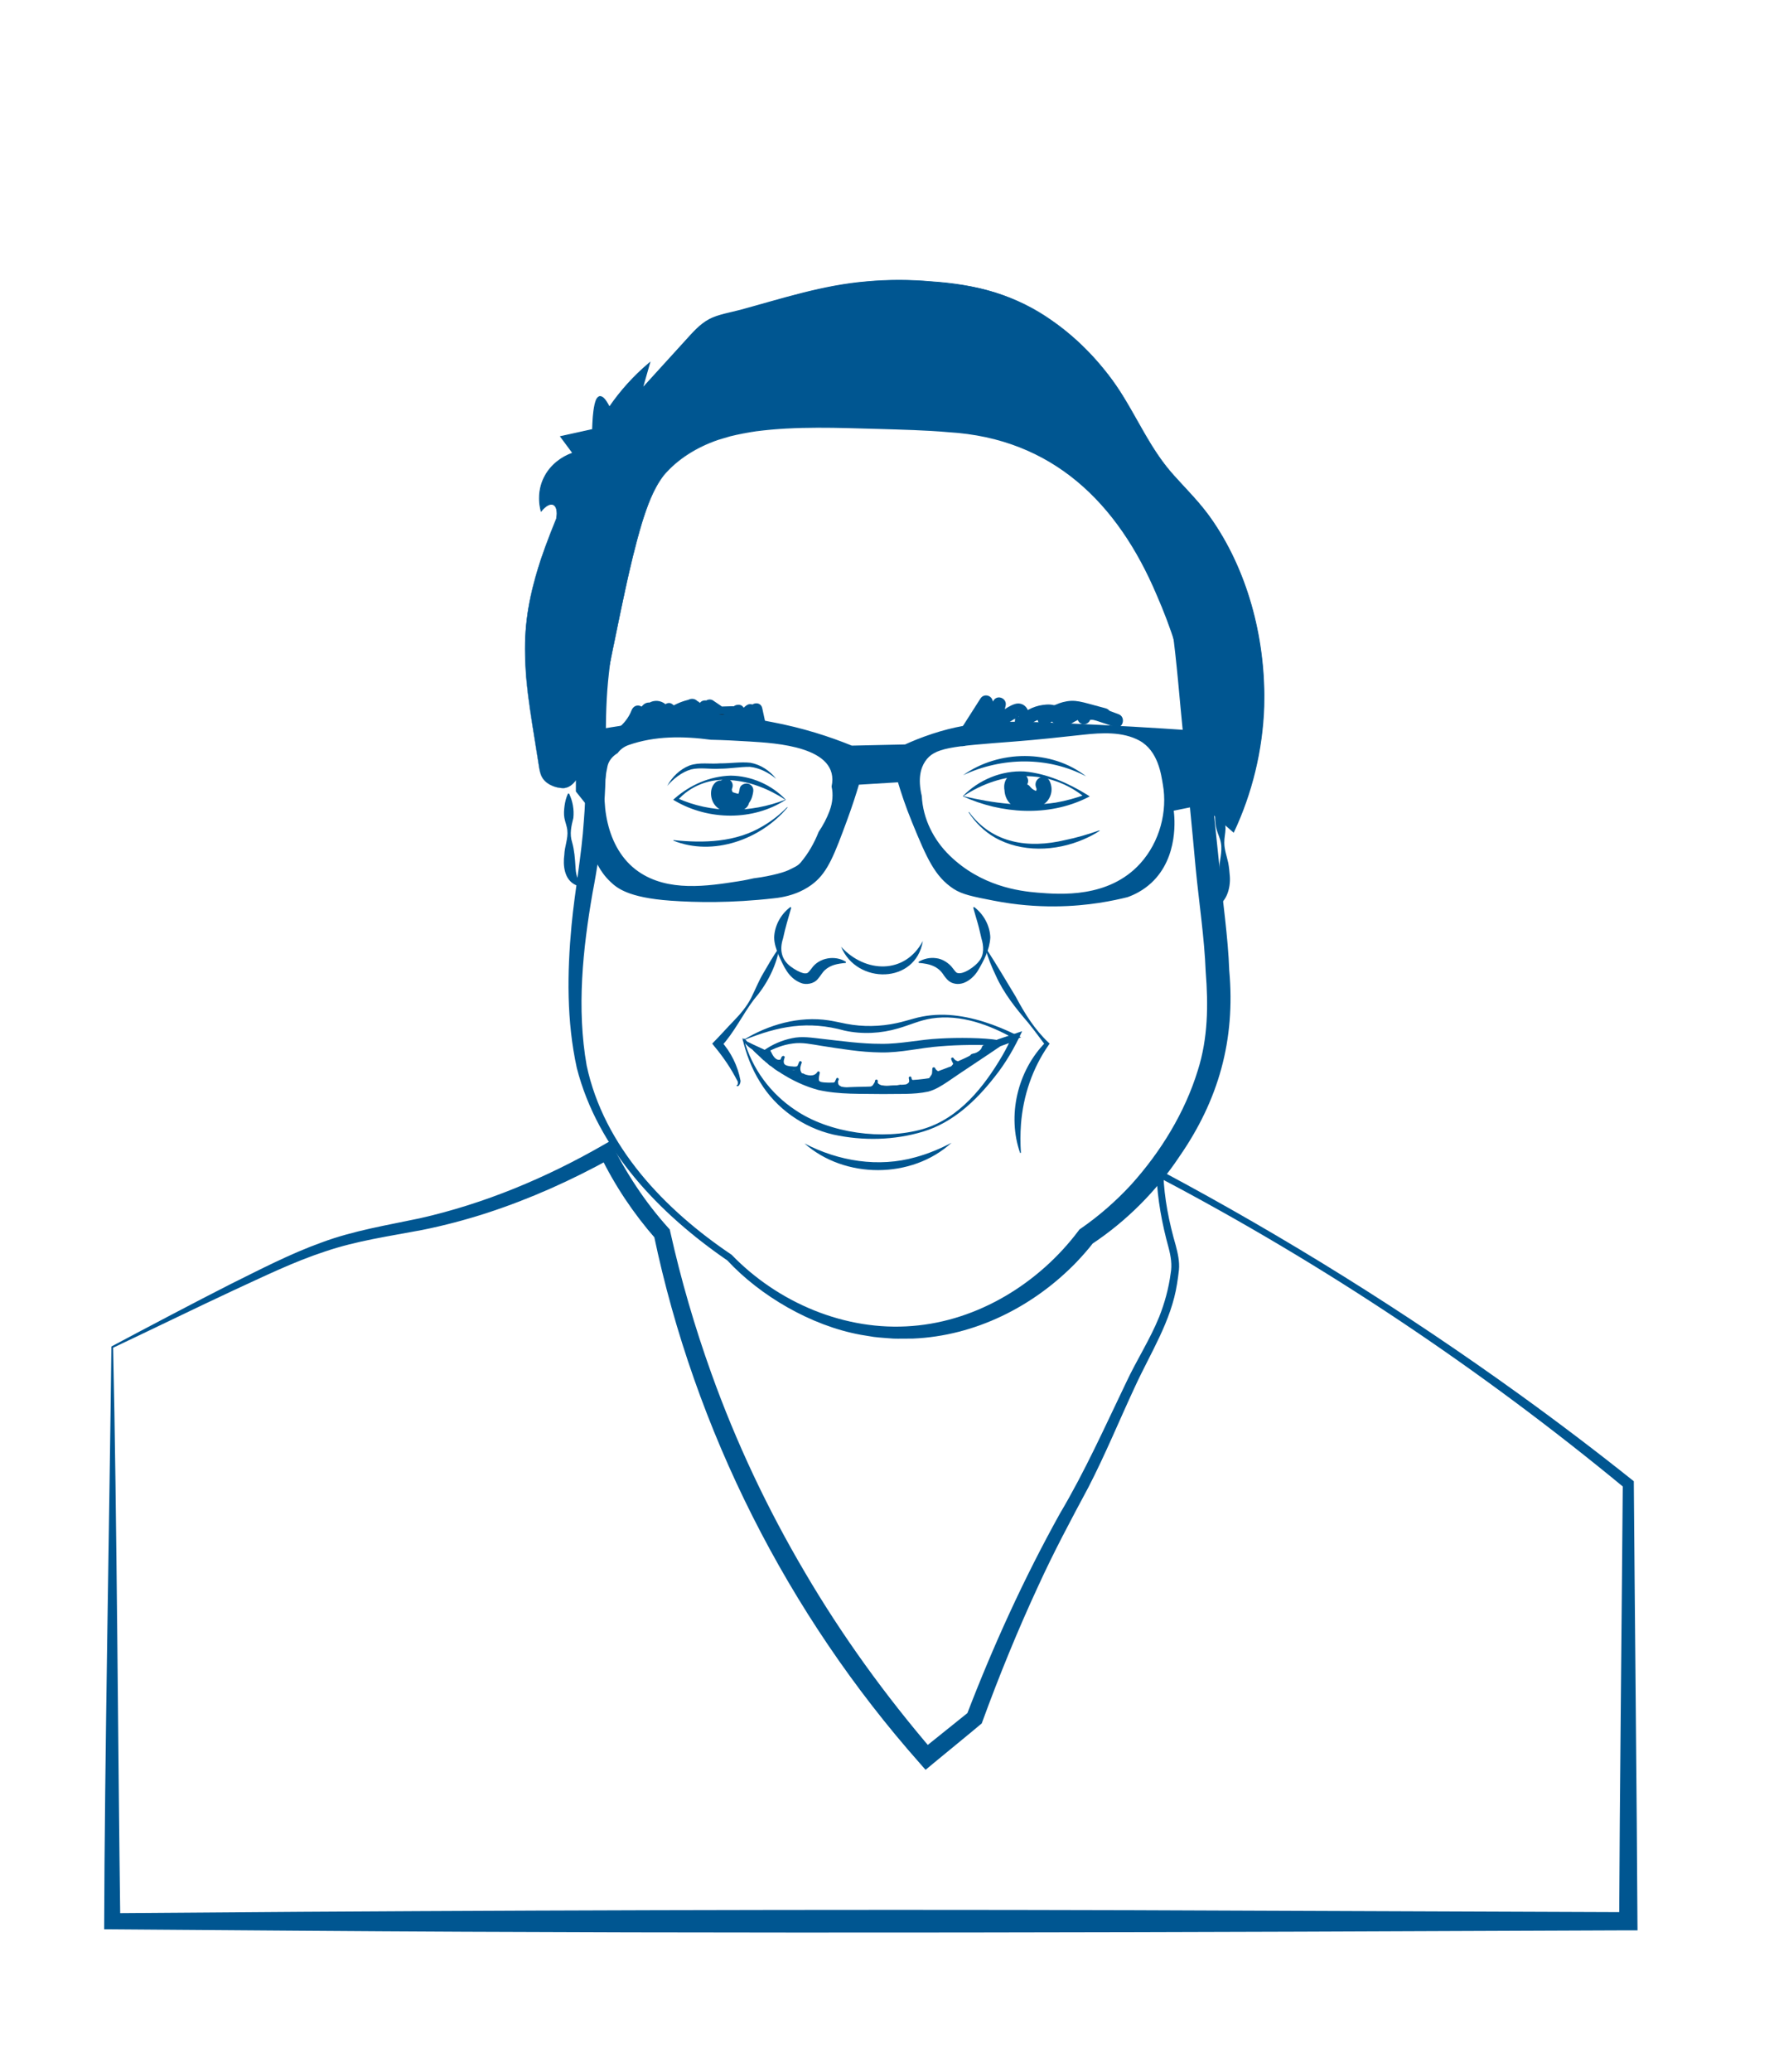 <?xml version="1.0" encoding="UTF-8"?>
<svg xmlns="http://www.w3.org/2000/svg" xmlns:xlink="http://www.w3.org/1999/xlink" viewBox="0 0 664.58 775.94">
  <defs>
    <style>
      .cls-1 {
        fill: #005691;
      }

      .cls-2 {
        fill: #231f20;
      }

      .cls-3 {
        opacity: .67;
      }
    </style>
  </defs>
  <g id="Layer_3" data-name="Layer 3">
    <image class="cls-3" width="6376" height="976" transform="translate(-833.06 298.14) scale(.13)"></image>
  </g>
  <g id="Layer_6" data-name="Layer 6">
    <path class="cls-1" d="M41.7,504.28c12.84-6.85,31.8-16.85,44.56-23.32,11.25-5.57,22.45-11.43,34.32-15.69,11.78-4.39,24.55-6.45,36.64-9.01,24.19-5.45,47.29-15.11,68.77-27.45l2.63-1.51c5.75,11.77,12.98,22.83,21.75,32.55,0,0,.54,.6,.54,.6l.18,.82c4,17.94,9.15,35.62,15.35,52.91,9.27,25.93,21.1,50.97,35.1,74.68,13.94,23.77,30.18,46.17,48.12,67.07,0,0-4.65-.4-4.65-.4l18.06-14.51-.98,1.36c9.93-25.9,21.46-51.21,34.93-75.47,9.44-15.89,16.86-32.51,24.86-49.16,3.86-8.28,8.94-16.11,12.36-24.55,2.08-5.24,3.57-10.7,4.31-16.28,.61-3.27,.08-6.39-.78-9.7-2.45-8.87-4.19-18.18-4.52-27.44,0,0-.17-2.29-.17-2.29l2.06,1.09c46.53,24.82,91.35,52.81,134.13,83.66,14.52,10.47,28.79,21.3,42.79,32.48,.3,41.32,1.16,123.49,1.36,164.8,0,0,.03,3.39,.03,3.39h-3.43c-160.73,.7-336.75,1.37-496.96,.15,0,0-70.99-.52-70.99-.52l-3.05-.02c.15-61.45,2.01-156.09,2.71-218.22h0Zm.68,.42c1.38,60.74,1.86,154.74,2.68,214.81,0,0-3.02-3.02-3.02-3.02l70.99-.52c114.84-.72,240.13-.97,354.97-.42,0,0,141.99,.55,141.99,.55l-3.41,3.41c.15-40.86,1.04-122.96,1.35-163.8,0,0,.76,1.6,.76,1.6-54.07-44.65-112.68-83.85-174.77-116.46,0,0,1.89-1.2,1.89-1.2,.35,9.2,2.12,18.01,4.68,26.88,.73,2.78,1.46,5.96,1.17,9.01-.21,1.75-.41,3.52-.71,5.24-2.17,13.99-9.98,25.94-15.77,38.56-5.82,12.48-11.09,25.36-17.44,37.66-6.55,12.2-12.99,24.25-18.73,36.82-7.71,16.62-14.65,33.6-20.94,50.81l-.29,.79-.69,.57c-1.32,1.19-19.65,16.16-20.35,16.81,0,0-2.16-2.46-2.16-2.46-49.5-55.87-84.31-124.67-99.62-197.74,0,0,.72,1.41,.72,1.41-8.32-9.47-15.39-20.05-20.88-31.38l4.02,1.24c-14.74,8.16-30.19,15.09-46.23,20.33-8.02,2.6-16.19,4.77-24.46,6.43-12.44,2.36-24.52,4.03-36.41,8.07-11.82,3.87-23.03,9.4-34.35,14.59-12.86,5.99-32.1,15.35-45,21.44h0Z"></path>
  </g>
  <g id="Layer_8" data-name="Layer 8">
    <path class="cls-1" d="M332.18,131.66c-50.33-.15-82.25,23.15-94.86,72.25-4.26,16.8-7.81,34.01-9.53,51.28-.82,8.68-.86,17.27-.86,26.03,.24,17.7-1.57,35.8-4.93,53.07-3.69,21.28-6,43.33-2.22,64.76,6.47,30.31,29.26,54.03,54.3,70.86,17.37,17.98,42.59,28.71,67.68,26.67,24.71-1.92,47.55-16.08,62.29-35.69,0,0,.34-.46,.34-.46l.51-.35c6.88-4.75,13.19-10.3,18.85-16.42,11.08-12.28,20.14-27.02,24.98-42.81,3.81-11.99,3.95-24.45,2.95-36.95-.46-12.44-2.51-25.96-3.72-38.43-1.33-14.99-3.52-36.35-4.84-51.54-2.62-25.57-3.59-51.28-13.09-75.19-17.23-43.56-49.74-69.69-97.86-67.09h0Zm-.02-.83c48.51-3.04,83.4,22.35,103.18,65.62,7.53,15.99,10.86,33.48,13.16,50.86,2.33,17.14,6.42,59.47,8.32,77.26,1.15,12.49,3.25,26.33,3.68,38.84,2.36,26.04-3.97,48.53-18.71,69.78-8.64,12.98-19.9,24.22-32.89,32.81,0,0,.85-.81,.85-.81-2.04,2.65-4.24,5.13-6.52,7.53-16.09,16.62-37.91,27.59-61.18,28.58-1.76,0-5.67,.08-7.37,.01-2.38-.2-4.99-.33-7.34-.63,0,0-4.84-.79-4.84-.79-18.82-3.41-37.85-14.74-50.02-27.85-25.46-17.49-48.53-41.43-56.4-72.1-3.83-17.53-3.64-35.58-1.97-53.38,1.24-13.12,3.78-26.18,4.62-39.24,1.66-19.79-.46-39.79,2.62-59.51,.92-6.65,2.23-13.21,3.67-19.76,4.02-17.26,8.6-34.82,17.29-50.49,19.11-34.43,51.91-47.04,89.85-46.72h0Z"></path>
    <path class="cls-1" d="M295.03,302.39c-10.02,12-27.86,18.42-42.79,12.42,0,0,.05-.19,.05-.19,11.4,1.19,23.42,.84,33.47-5.23,3.33-1.93,6.41-4.34,9.12-7.12l.15,.13h0Z"></path>
    <path class="cls-1" d="M363,304.08c8.8,11.89,22.34,13.76,35.95,10.54,4.35-.88,8.63-2.15,12.9-3.65l.09,.18c-1.9,1.26-3.94,2.31-6.04,3.2-10.43,4.51-23.25,5-33.3-.75-3.97-2.32-7.28-5.62-9.76-9.4l.16-.11h0Z"></path>
    <path class="cls-1" d="M369.47,355.26c3.77,5.88,7.49,12.04,11.06,18.02,3.31,6.22,7.07,12.28,12.25,17.14,0,0,.43,.42,.43,.42l-.41,.59c-6.06,8.72-9.5,18.99-10.32,29.56-.26,3.53-.26,7.11-.03,10.75l-.29,.06c-4.93-14-.98-30.75,9.43-41.36,0,0,.02,1.01,.02,1.01-2.13-2.86-4.24-5.71-6.47-8.48-4.63-5.4-9.14-11.04-12.08-17.6-1.54-3.22-2.9-6.53-3.85-9.99l.27-.12h0Z"></path>
    <path class="cls-1" d="M341.22,406.16c3.76,1.01,7.89-.52,10.12-3.69l-.43,.25c2.77,.25,5.27-1.44,6.91-3.55,.26-.33,.42-.66,.86-.71,.3-.04,.62,0,.93-.03,.68-.07,1.33-.24,1.95-.5,1.24-.52,2.27-1.38,3.03-2.49l-.43,.25c2.24-.2,4.14-1.62,4.98-3.71,.24-.6-.73-.86-.96-.27-.33,.82-.9,1.54-1.61,2.06s-1.52,.72-2.4,.91c-.42,.09-.54,.43-.81,.75-.3,.35-.64,.66-1.02,.93-.71,.51-1.53,.85-2.39,1.01-.73,.13-1.66-.11-2.27,.4-.34,.28-.56,.7-.84,1.04s-.6,.68-.94,.99c-1.36,1.26-3.1,2.09-4.98,1.92-.18-.02-.34,.11-.43,.25-1.98,2.8-5.69,4.12-8.99,3.23-.62-.17-.89,.8-.27,.96h0Z"></path>
    <path class="cls-1" d="M340.94,405.37c-.41,.52-.95,.82-1.6,.94s-1.35,.06-2.01,0c-.27-.02-.5,.24-.5,.5,0,.29,.23,.48,.5,.5,.78,.06,1.57,.1,2.34-.06s1.48-.57,1.97-1.19c.17-.21,.21-.5,0-.71-.17-.17-.54-.21-.71,0h0Z"></path>
    <path class="cls-2" d="M337.16,406.33c-2.72,.32-5.52,.64-8.2-.06-.62-.16-.89,.8-.27,.96,2.78,.73,5.65,.43,8.47,.1,.63-.07,.64-1.07,0-1h0Z"></path>
    <path class="cls-1" d="M313.22,407.33c2.29,1.07,4.94,.85,7.4,.82,1.37-.01,2.74-.04,4.11-.09,1.27-.04,2.54-.09,3.77-.46,.61-.19,.35-1.16-.27-.96-1.18,.37-2.4,.39-3.62,.43-1.25,.04-2.5,.07-3.75,.08-2.31,.03-4.98,.32-7.13-.68-.58-.27-1.09,.59-.5,.86h0Z"></path>
    <path class="cls-1" d="M305.22,405.05c.43,.48,.87,.95,1.4,1.32,.59,.41,1.27,.58,1.98,.67,1.48,.18,3.01,.25,4.49,.04,.27-.04,.41-.38,.35-.62-.08-.29-.35-.39-.62-.35-1.3,.19-2.66,.07-3.96-.05-.6-.06-1.18-.18-1.69-.52-.48-.32-.87-.77-1.25-1.2-.43-.48-1.13,.23-.71,.71h0Z"></path>
    <path class="cls-1" d="M295.92,401.79c.96,.08,1.93-.07,2.83-.43l-.63-.48c.29,2.98,4.21,3.49,6.56,3.66l-.13-.98c-1.01,.21-2.02,.3-3.05,.26-.64-.02-.64,.98,0,1,1.12,.04,2.22-.06,3.32-.29,.58-.12,.4-.94-.13-.98-1.19-.09-2.4-.28-3.54-.68-.9-.31-1.91-.94-2.02-1.99-.03-.29-.3-.61-.63-.48-.83,.33-1.67,.46-2.56,.39-.64-.05-.64,.95,0,1h0Z"></path>
    <path class="cls-1" d="M304.53,404.47c.31-.09,.6-.22,.87-.4,.14-.1,.28-.21,.41-.33s.24-.26,.35-.41c.07-.1,.08-.27,.05-.39-.03-.12-.12-.24-.23-.3-.12-.06-.26-.09-.39-.05l-.12,.05c-.08,.04-.13,.1-.18,.18,0,.01-.02,.02-.03,.03l.08-.1c-.13,.17-.28,.31-.45,.44l.1-.08c-.17,.13-.36,.24-.56,.33l.12-.05c-.1,.04-.2,.08-.3,.1-.25,.07-.43,.36-.35,.62s.35,.43,.62,.35h0Z"></path>
    <path class="cls-2" d="M289.01,397.37c.63,.48,1.31,.91,2.02,1.25,.36,.17,.76,.32,1.17,.28,.43-.05,.81-.24,1.04-.62,.13-.21,.06-.5-.13-.65-.21-.16-.46-.13-.66,.04-.09,.08-.19,.16-.28,.24-.21,.17-.18,.53,0,.71,.2,.2,.5,.17,.71,0,.09-.08,.19-.16,.28-.24l-.79-.61s-.04,.06,0,.02c-.04,.04-.05,.04,0,.02-.02,.02-.17,.08-.1,.06-.02,0-.2,.04-.11,.03-.07,0-.14,0-.21,0-.23-.04-.5-.19-.74-.32-.59-.32-1.15-.68-1.68-1.08-.22-.16-.56-.03-.68,.18-.15,.26-.04,.52,.18,.68h0Z"></path>
    <path class="cls-2" d="M292.27,398.26c-.05,.52-.01,1.04,.08,1.55,.02,.12,.13,.24,.23,.3,.11,.06,.27,.09,.39,.05s.24-.11,.3-.23c.07-.13,.08-.25,.05-.39-.01-.08-.03-.16-.04-.24l.02,.13c-.05-.39-.06-.78-.02-1.17,.01-.12-.06-.27-.15-.35s-.23-.15-.35-.15-.26,.05-.35,.15-.13,.21-.15,.35h0Z"></path>
    <path class="cls-1" d="M291.92,355.38c-1.4,7.12-4.85,13.59-9.56,19.04-4.28,5.71-7.35,12.32-12.26,17.59,0,0,.03-2.11,.03-2.11,3.72,4.14,6.26,9.29,7.27,14.76,.14,.76-.63,2.75-1.51,1.91,0,0,.19-.24,.19-.24,.07,.04,.15,.05,.17,.03,.08-.14,.13-.33,.15-.54,.02-.21,.04-.73-.07-.87,0,0-1.07-1.98-1.07-1.98-2.36-4.36-5.3-8.35-8.46-12.13,2.8-2.81,5.42-5.79,8.18-8.64,2.47-2.53,4.75-5.27,6.39-8.42,1.58-3.15,2.85-6.46,4.68-9.48,1.76-3.04,3.49-6.09,5.58-9.04l.28,.12h0Z"></path>
    <path class="cls-1" d="M301.38,428.22c12.8,6.68,27.7,9.09,41.66,5.14,4.61-1.26,9.08-3.11,13.43-5.4-14.92,13.65-39.99,13.6-55.09,.26h0Z"></path>
    <path class="cls-1" d="M292.72,399.95c1.04,.7,2.16,1.16,3.35,1.53,.96,.3,2.18,.7,2.52,1.77l.73-.56c-.47-.33-.94-.66-1.41-.99-.53-.37-1.03,.5-.5,.86,.47,.33,.94,.66,1.41,.99,.36,.25,.86-.17,.73-.56-.4-1.24-1.53-1.9-2.69-2.3-.62-.21-1.26-.38-1.86-.63s-1.22-.59-1.78-.97-1.04,.51-.5,.86h0Z"></path>
    <path class="cls-1" d="M278.39,389.85c.66,.82,1.38,1.61,2.19,2.29s1.64,1.17,2.67,1.25c.27,.02,.5-.24,.5-.5,0-.29-.23-.48-.5-.5-.82-.06-1.54-.57-2.13-1.1-.73-.65-1.4-1.38-2.02-2.15-.17-.21-.53-.18-.71,0-.21,.21-.17,.5,0,.71h0Z"></path>
  </g>
  <g id="Layer_9" data-name="Layer 9">
    <path class="cls-1" d="M213.2,297.21c1.38,2.92,1.91,5.98,1.59,9.12-.77,3.06-1.48,6.02-.45,9.15,.82,2.86,1.06,6.11,1.24,8.94,.16,2.77,.4,5.11,2.84,6.93,0,0-.06,.39-.06,.39-.85,.22-1.81,.09-2.66-.29-4.33-1.91-4.86-7.4-4.29-11.37,.08-3.04,1.49-6.1,1.12-9.16-.14-1.52-.81-3.04-1.09-4.56-.28-1.52-.14-3.05,.05-4.57,.22-1.53,.56-3.06,1.29-4.59h.4Z"></path>
    <path class="cls-1" d="M456.03,300.51c1.97,2.97,3,6.34,3.08,9.84-.05,1.73-.49,3.49-.46,5.19-.02,2.57,.93,5.08,1.47,7.58,.33,1.7,.47,3.4,.61,5.12,.32,4.34-1.31,10.49-6.18,11.55,0,0-.2-.34-.2-.34,2.49-3.43,1.88-7.24,2.2-11.18,0,0,.16-2.5,.16-2.5,.05-3.33,1.3-6.77,.66-10.11-.27-1.67-1.1-3.27-1.57-4.89-.46-1.63-.55-3.3-.61-4.98-.03-1.69,.02-3.4,.44-5.2l.39-.08h0Z"></path>
    <g>
      <path class="cls-1" d="M211.44,295.12c-1.37,.11-4.98-.31-7.37-2.73-1.86-1.89-1.96-4.25-2.56-8.03-.7-4.41-1.4-8.81-2.1-13.22-2.47-15.52-2.44-20.3-2.64-27.53-.2-7.32,.5-23.52,11.06-47.3,1.53-3.73,.78-6.84-.6-7.4-1.14-.46-3.01,.67-4.5,2.53-.43-1.6-1.49-6.31,.67-11.53,3.06-7.42,10.11-9.88,11.21-10.24-1.52-2.06-3.04-4.11-4.56-6.17l11.97-2.63c.24-7.96,1.13-12.08,2.67-12.34,.96-.16,2.17,1.17,3.64,3.99,1.48-2.16,3.18-4.43,5.16-6.76,3.35-3.95,6.73-7.17,9.82-9.76-.92,3.2-1.83,6.41-2.75,9.61,5.76-6.34,11.52-12.68,17.28-19.02,2.36-2.6,4.79-5.25,7.89-6.91,2.32-1.24,4.91-1.86,7.47-2.45,20.45-4.72,42.64-15.05,77.31-11.62,9.27,.92,18.85,1.86,30.4,7.03,18.75,8.38,30.07,22.35,34.27,27.7,8.45,10.78,13.43,23.97,21.97,34.67,3.56,4.46,7.7,8.43,11.44,12.74,19.55,22.57,23.35,51.86,24.22,59.72,3.44,30.83-6.15,54.43-10.69,64.04-4.59-4.02-9.18-8.05-13.78-12.07,.69-13.89,.08-36.65-9.24-62.35-5.83-16.07-16.51-45.5-43.56-62.98-19.13-12.37-37.4-12.9-65.78-13.72-35-1.02-62.8-1.82-79.81,15.96-8.24,8.61-12.59,28.36-20.64,67.99-5.16,25.38-9.67,50.08-17.86,50.76Z"></path>
      <path class="cls-1" d="M211.44,295.15c-2.5,.09-5.07-.72-6.98-2.35-2.02-1.66-2.4-4.37-2.75-6.81,0,0-2.36-14.83-2.36-14.83-5.26-31.87-3.12-47.36,8.99-76.94,.98-5.44-1.9-7.14-5.52-2.69,0,0-.17,.2-.17,.2-1.29-4.5-.86-9.53,1.45-13.64,2.22-4.05,6.09-7.07,10.44-8.58,0,0-.08,.25-.08,.25l-4.57-6.16-.16-.21,.26-.06,11.97-2.64-.14,.17c.12-3.12,.23-6.25,.89-9.32,.29-1.12,.55-2.54,1.7-3.13,1.84-.53,3.32,2.73,4.08,4.02,0,0-.35-.02-.35-.02,4.21-6.17,9.28-11.76,15-16.57l.56-.47-.2,.71-2.75,9.61-.37-.21,16.32-17.94c2.71-2.96,5.39-6.16,9.05-8.08,3.15-1.69,8.19-2.53,11.64-3.45,15.57-4.24,31.08-9.33,47.27-10.64,8.06-.74,16.19-.73,24.25,0,16.39,.98,32.08,5.15,45.53,14.9,9.93,6.99,18.42,15.97,25.08,26.11,6.57,10.17,11.44,21.49,19.44,30.67,5.35,6.05,11.21,11.71,15.7,18.47,13.55,20.18,19.59,45,18.96,69.17-.58,16.28-4.47,32.43-11.44,47.17l-.21-.18-13.78-12.06c1.28-26.55-4.2-52.44-14.87-76.79-14.61-34.54-39.1-58.64-77.93-60.97-8.72-.77-17.48-.95-26.24-1.22-15.3-.4-30.68-1.1-45.9,.88-3.02,.45-6.69,1.13-9.65,1.87-1.03,.33-3.7,1.06-4.71,1.4-7.7,2.68-14.98,7.04-20.26,13.32-3.97,5.25-6.15,11.57-8.11,17.79-4.97,16.8-8.11,34.08-11.71,51.22-2.32,9.2-7.6,47.23-17.38,48.02h0Zm0-.05c9.71-.76,14.99-39.03,17.24-48,3.57-17.15,6.68-34.43,11.62-51.26,1.96-6.25,4.14-12.61,8.12-17.91,7.82-9.37,19.72-14.32,31.55-16.26,7.53-1.33,15.3-1.76,22.93-1.88,17.53-.04,35.06,.32,52.55,1.58,14.2,1.06,28.45,4.71,40.41,12.69,10.08,6.64,18.74,15.43,25.46,25.44,7.47,10.87,12.75,23.05,17.23,35.41,7.75,20.54,11.14,42.65,10.02,64.56-.45-.7,13.72,12.02,13.69,11.9,0,0-.33,.07-.33,.07,6.89-14.6,10.75-30.61,11.35-46.75,.67-24.09-5.33-48.88-18.81-69.02-4.48-6.77-10.31-12.41-15.65-18.48-8-9.22-12.86-20.54-19.42-30.72-6.62-10.13-15.15-19.08-25.05-26.04-13.42-9.7-29.08-13.85-45.44-14.79-8.05-.71-16.15-.72-24.2,.04-16.18,1.34-31.63,6.43-47.21,10.7-3.41,.91-8.45,1.77-11.56,3.43-3.57,1.88-6.21,5.04-8.93,8.01l-16.3,17.97-.63,.69,.26-.9,2.74-9.62,.36,.23c-5.79,4.84-10.9,10.49-15.14,16.73-.4-.78-.83-1.57-1.31-2.3-4.55-6.95-4.61,7.78-4.79,10.26,0,0,0,.14,0,.14l-.14,.03-11.97,2.62,.1-.27,4.55,6.17,.13,.18-.21,.07c-4.26,1.47-8.09,4.44-10.28,8.41-2.23,3.96-2.7,8.8-1.52,13.17l-.24-.05c.8-.97,1.74-1.88,2.92-2.41,3.22-1.41,3.59,3.23,3.05,5.32-.25,1.25-.78,2.41-1.27,3.55-2.01,4.58-3.79,9.26-5.31,14.03-6.74,19.37-6,39.35-2.55,59.3,0,0,2.33,14.83,2.33,14.83,.34,2.43,.7,5.12,2.71,6.77,1.89,1.62,4.46,2.43,6.93,2.34h0Z"></path>
    </g>
    <path class="cls-1" d="M296.42,339.91c-1.14,4-2.24,7.57-3.08,11.54-1.33,4.07-.72,7.92,2.94,10.57,1.43,1.05,3.16,2.08,4.78,2.45,.72,.13,1.29,.03,1.58-.19,.5-.39,.9-.98,1.4-1.61,2.8-4.09,8.85-5.05,12.89-2.45,0,0-.09,.39-.09,.39-3.07,.29-5.68,.74-7.79,2.67-1.01,.9-1.64,2.19-2.66,3.33-1.43,1.84-4.5,2.33-6.39,1.49-4.74-1.87-6.42-6.33-8.35-10.45-.79-2.01-1.61-4.23-1.63-6.55,.13-4.44,2.52-8.79,6.08-11.42,0,0,.32,.24,.32,.24h0Z"></path>
    <path class="cls-1" d="M364.91,339.67c3.56,2.63,5.95,6.98,6.08,11.42-.25,4.58-2.37,8.53-4.63,12.39-1.83,2.99-5.78,6.27-9.85,4.53-1.35-.59-2.22-1.76-2.95-2.78-2.09-3.41-5.39-4.31-9.38-4.63,0,0-.09-.39-.09-.39,1.89-1.13,4.2-1.71,6.64-1.37,2.39,.25,4.9,1.94,6.24,3.81,.5,.63,.9,1.23,1.4,1.61,2.23,1.14,7.12-2.46,8.47-4.37,1.95-2.41,1.67-5.73,.83-8.46-.46-1.87-.83-3.73-1.37-5.6-.53-1.91-1.15-3.83-1.71-5.94l.32-.24h0Z"></path>
    <path class="cls-1" d="M360.68,298.2c5.89-6.12,14.56-9.75,23.09-9.28,8.37,.76,16.41,4.34,23.52,8.72,0,0,.95,.62,.95,.62l-1.08,.54c-14.44,7.14-32.06,6.01-46.48-.6h0Zm.22-.04c11.29,2.69,23.01,4.18,34.55,2.42,3.79-.65,7.53-1.69,11.19-3.01l-.13,1.16c-13.72-11.23-31.34-10.03-45.61-.56h0Z"></path>
    <path class="cls-1" d="M294.18,299.48c-6.15-4.01-13.18-6.84-20.54-7.31-7.37-.83-15.04,2.04-19.92,7.7,0,0-.16-1.03-.16-1.03,12.78,5.82,27.64,5.75,40.62,.64h0Zm.21,.02c-12.25,7.98-28.88,7.75-41.41,.48,0,0-.79-.46-.79-.46l.63-.56c5.79-5.05,13.14-8.27,20.88-8.48,7.71,.06,15.42,3.43,20.69,9.03h0Z"></path>
    <path class="cls-1" d="M360.79,290.32c13.32-9.52,33.1-9.79,46.11,.44-14.33-7.54-31.57-7.25-46.11-.44h0Z"></path>
    <path class="cls-1" d="M290.74,291.65c-2.89-2.38-6.32-4.11-9.82-4.46-3.55-.03-7.46,.67-11.11,.69-3.65,.28-7.4-.58-10.96,.27-3.42,1.02-6.41,3.36-8.9,6.16,1.82-3.28,4.67-6.2,8.4-7.64,3.66-1.29,7.63-.46,11.41-.79,3.74,.04,7.6-.63,11.35-.23,3.96,.71,7.32,3.04,9.64,6h0Z"></path>
  </g>
  <g id="Layer_10" data-name="Layer 10">
    <path class="cls-1" d="M362.54,278.31c3.01-4.71,6.01-9.43,9.02-14.14-1.52-.64-3.05-1.28-4.57-1.93l-2.13,8.99c-.6,2.52,2.31,4.05,4.18,2.43,2.91-2.51,5.39-5.47,7.41-8.74-1.52-.64-3.05-1.28-4.57-1.93-.67,2.83-1.34,5.66-2,8.48-.56,2.37,2.38,4.27,4.18,2.43,1.74-1.78,3.65-3.3,5.8-4.54,.46-.27,1.12-.48,1.53-.82,.46-.39,.78,.44-.77-.45-.36-.21-.05-.55-.13-.09-.12,.67-.4,2.1-.3,3.06,.1,1.01,.54,1.88,1.54,2.28,.87,.35,2.08,.25,2.73-.52,1.37-1.6,3.06-2.83,5.09-3.47,.96-.3,1.93-.49,2.94-.52,.46-.01,.69,.06,1.02,.07,.71,.01-.29,.39,.03-.95-.47,1.92,1.2,3.47,3.08,3.08,1.57-.33,3.07-.96,4.42-1.84l-3.42-3.42c-.8,1.25-1.61,2.49-2.41,3.74-.67,1.04-.31,2.51,.64,3.23,1.07,.8,2.28,.6,3.28-.2,2.16-1.72,4.64-3.07,7.24-3.99-1.03-.58-2.05-1.16-3.08-1.75,.09,.65,.18,1.29,.26,1.94,.16,1.23,.82,2.3,2.17,2.46,1.23,.15,2.39-.57,2.74-1.79-.02,.06-.36,.38-.4,.29-.03-.07,.75-.13,.75-.13,.66-.01,1.22,.12,1.92,.34,2.32,.72,4.6,1.57,6.9,2.35,3.05,1.04,4.36-3.79,1.33-4.82-4.03-1.38-13.36-6.03-15.32,.64,1.64,.22,3.27,.44,4.91,.66-.15-1.09-.29-2.18-.44-3.27-.18-1.28-1.93-2.15-3.08-1.75-3.47,1.23-6.57,2.99-9.44,5.28,1.31,1.01,2.62,2.02,3.93,3.03,.8-1.25,1.61-2.49,2.41-3.74,1.34-2.08-1.34-4.77-3.42-3.42-1.02,.66-2.03,1.08-3.22,1.33l3.08,3.08c.49-2.01-.52-3.82-2.33-4.73-1.7-.85-3.57-.8-5.41-.54-3.73,.52-7.24,2.41-9.69,5.28,1.42,.59,2.85,1.18,4.27,1.77-.18-1.71,.59-3.23-.07-4.95-.79-2.06-2.82-3.13-4.96-2.45-1.77,.56-3.51,1.73-5.01,2.79-1.65,1.17-3.2,2.47-4.62,3.92,1.39,.81,2.79,1.62,4.18,2.43l2-8.48c.65-2.75-3.06-4.38-4.57-1.93-1.8,2.93-4.02,5.48-6.62,7.73l4.18,2.43,2.13-8.99c.66-2.77-3.03-4.34-4.57-1.93-3.01,4.71-6.01,9.43-9.02,14.14-1.74,2.72,2.59,5.23,4.32,2.52h0Z"></path>
    <path class="cls-1" d="M280.7,266.62c.64,2.93,1.28,5.86,1.91,8.78l4.82-1.33c-1.06-3.18-2.45-6.25-4.17-9.13-.67-1.12-2.27-1.63-3.42-.9-2.76,1.77-4.25,5.41-2.93,8.55,.52,1.24,1.65,2.14,3.08,1.75,1.31-.36,2.1-1.77,1.75-3.08-.66-2.46-1.84-4.62-3.43-6.6-1.11-1.38-3.92-.69-4.18,1.1-.26,1.83-.52,3.66-.78,5.5,1.39-.37,2.79-.74,4.18-1.1-3.3-2.84-6.78-5.47-10.43-7.85-1.34-.88-3.29-.02-3.67,1.49-.63,2.48-.54,5.11,.43,7.49,.42,1.04,1.21,1.84,2.41,1.84,1.03,0,2.22-.77,2.41-1.84,.54-3.07-.3-6.18-2.66-8.31-1.3-1.17-3.78-.85-4.18,1.1-.6,2.94-.86,5.92-.69,8.92,1.25-.72,2.51-1.44,3.76-2.16-2.62-1.21-4.96-2.78-7.02-4.81-1.36-1.34-3.64-.7-4.18,1.1-.37,1.26-.75,2.51-1.12,3.77h4.82c-1.16-2.99-3-5.37-5.61-7.23-1.47-1.04-3.11,.15-3.67,1.49-.29,.68-.57,1.36-.86,2.04,1.52-.2,3.05-.4,4.57-.6-1.24-1.77-2.65-3.53-4.87-4.01-2.05-.44-4.41,.38-5.38,2.34l4.66,1.26c0-2.73-3.26-4.08-5.25-2.25-1.51,1.38-2.49,3.68-3.55,5.41,1.52,.2,3.05,.4,4.57,.6-.21-1.3-.42-2.59-.62-3.89-.17-1.07-1.4-1.84-2.41-1.84-1.18,0-2.01,.8-2.41,1.84-1.07,2.74-2.93,5.03-5.21,6.85s.65,5.39,3.03,3.93c3.72-2.28,7.63-4.16,11.76-5.57-.81-1.39-1.62-2.79-2.43-4.18-.83,1.04-1.65,2.08-2.48,3.12-.77,.98-1.03,2.23-.2,3.28,.7,.88,2.22,1.41,3.23,.64,2.97-2.26,6.26-3.85,9.9-4.71,3.13-.74,1.81-5.53-1.33-4.82l-1.56,.35c.64,1.52,1.28,3.05,1.93,4.57,2.14-1.4,4.4-2.3,6.91-2.79,1.59-.31,2.28-2.37,1.49-3.67-1.49-2.45-5.16-1.3-5.28,1.47-.05,1.13,.55,2.13,1.55,2.66,1.23,.67,2.5,.31,3.7-.21-1.01-1.31-2.02-2.62-3.03-3.93-1.2,1.51-1.4,3.32-.23,4.94,1.12,1.55,2.98,1.87,4.78,1.83,3.75-.07,7.51-.22,11.26-.34,3.21-.1,3.22-5.1,0-5-2.37,.07-4.73,.14-7.1,.21-1.14,.03-2.29,.07-3.43,.1-.29,0-1.34-.14-1.56,.02-.19-.05-.2-.01-.02,.12,.09,.26,.19,.52,.29,.77l-.64,1.1,.18-.23c1.8-2.27-.37-5.07-3.03-3.93l1.11,.06,.9,.9-.09-.17,.34,1.26,.02-.18-.34,1.26-.5,.52-1.93,.25,.14,.02c-.5-.38-1-.77-1.49-1.15l.09,.14c.5-1.22,1-2.45,1.49-3.67-2.88,.56-5.65,1.69-8.11,3.29s-.88,5.2,1.93,4.57c.52-.12,1.04-.24,1.56-.35l-1.33-4.82c-4.01,.95-7.81,2.71-11.09,5.21,1.01,1.31,2.02,2.62,3.03,3.93,.83-1.04,1.65-2.08,2.48-3.12,.7-.88,1-1.99,.39-3.03-.53-.91-1.79-1.5-2.82-1.15-4.53,1.55-8.88,3.57-12.96,6.07,1.01,1.31,2.02,2.62,3.03,3.93,2.98-2.38,5.11-5.52,6.5-9.06h-4.82c.21,1.3,.42,2.59,.62,3.89,.36,2.24,3.54,2.27,4.57,.6,.52-.85,1.04-1.69,1.56-2.54,.26-.42,.54-.84,.78-1.27,.09-.15,.41-.44,.18-.33l-1.26,.34h.29c-.42-.12-.84-.23-1.26-.34l-.07-.05-.73-1.77v.26c0,2.37,3.53,3.56,4.66,1.26,.22-.37,.16-.35-.18,.05-.18,.03-.11,0,.2-.07,0,0-.46-.24,.15,.09s1.05,1.05,1.44,1.6c1.32,1.89,3.73,1.41,4.57-.6l.86-2.04c-1.22,.5-2.45,1-3.67,1.49,1.47,1.04,2.66,2.56,3.31,4.24,.86,2.22,4.07,2.52,4.82,0,.37-1.26,.75-2.51,1.12-3.77-1.39,.37-2.79,.74-4.18,1.1,2.34,2.31,5.04,4.22,8.03,5.6,1.59,.73,3.88-.1,3.76-2.16-.15-2.56,0-5.09,.51-7.59-1.39,.37-2.79,.74-4.18,1.1,.97,.87,1.62,2.1,1.38,3.44h4.82c-.65-1.59-.86-3.15-.43-4.83l-3.67,1.49c3.3,2.15,6.43,4.5,9.41,7.06,1.25,1.08,3.89,.92,4.18-1.1,.26-1.83,.52-3.66,.78-5.5-1.39,.37-2.79,.74-4.18,1.1,1.04,1.29,1.72,2.8,2.15,4.39l4.82-1.33c-.44-1.04-.43-2.22,.63-2.9l-3.42-.9c1.51,2.52,2.74,5.15,3.67,7.94,1.02,3.05,5.51,1.83,4.82-1.33-.64-2.93-1.28-5.86-1.91-8.78-.69-3.14-5.51-1.81-4.82,1.33h0Z"></path>
    <path class="cls-2" d="M271.66,269.13c-1.76,.13-3.53,.27-5.29,.4l1.26,4.66c1.32-.7,2.64-1.4,3.96-2.1,.54-.29,.99-.91,1.15-1.49s.09-1.4-.25-1.93c-.76-1.18-2.18-1.55-3.42-.9-1.32,.7-2.64,1.4-3.96,2.1l-.51,.39c-.24,.23-.42,.49-.52,.8-.21,.5-.3,1.1-.13,1.63,.13,.41,.35,.78,.64,1.1,.39,.43,1.18,.78,1.77,.73,1.76-.13,3.53-.27,5.29-.4,.67-.05,1.28-.24,1.77-.73,.43-.43,.76-1.15,.73-1.77s-.24-1.32-.73-1.77-1.11-.78-1.77-.73h0Z"></path>
    <path class="cls-1" d="M392.35,271.32c2.78-1.75,5.87-3.82,9.27-3.86,1.83-.02,3.6,.56,5.35,1.03,1.98,.53,3.95,1.07,5.93,1.6,3.11,.84,4.44-3.98,1.33-4.82-2.26-.61-4.52-1.22-6.78-1.83-2.02-.54-4.11-1.07-6.21-.97-4.22,.2-7.93,2.34-11.42,4.53-2.72,1.71-.21,6.04,2.52,4.32h0Z"></path>
  </g>
  <g id="Layer_14" data-name="Layer 14">
    <path class="cls-1" d="M287.32,398.01l1.01,.4c.8,.31,1.61-.78,1.13-1.47-.31-.44-.7-.76-1.23-.89-.39-.1-.81,.03-1.05,.36-.26,.35-.25,.73-.08,1.11,.35,.78,1.01,1.44,1.79,1.79,.83,.38,1.61-.24,1.47-1.13-.06-.34-.25-.66-.5-.9-.81-.76-2.17,.21-1.57,1.21,.29,.49,.7,.87,1.14,1.22,.47,.38,.95,.77,1.46,1.11s1.01,.59,1.56,.79c.23,.09,.47,.16,.7,.25,.06,.03,.07,.03,0,0,.06,.03,.13,.06,.19,.09,.04,.02,.32,.21,.22,.14l.71-1.71s-.31,0-.16,.02c-.15-.02-.02,0-.15-.08-.45-.3-1.11-.09-1.37,.36-.29,.49-.09,1.07,.36,1.37,.38,.25,.87,.38,1.32,.34,.4-.04,.75-.22,.91-.61,.14-.35,.1-.83-.21-1.09-.84-.71-1.9-.86-2.78-1.39-.44-.27-.8-.55-1.17-.84s-.81-.64-1.01-.96l-1.57,1.21c.08,.08,.09,.08,.01,0-.04-.1-.05-.1-.02,.01l1.47-1.13c-.14-.06-.27-.13-.39-.21-.04-.03-.18-.13-.08-.05-.06-.05-.12-.11-.18-.17-.05-.05-.09-.1-.13-.14-.04-.05-.04-.05,0,0l-.06-.08c-.09-.14-.17-.28-.24-.43l-1.13,1.47,.1,.02c-.07-.03-.08-.03-.02,0,.05,.03,.06,.03,.02,.01-.03-.01-.05-.03-.06-.06l1.13-1.47-1.01-.4c-.49-.19-1.12,.21-1.23,.7-.13,.57,.18,1.03,.7,1.23h0Z"></path>
    <path class="cls-1" d="M294.58,402.78c.85,.29,1.71,.46,2.61,.54l-.86-1.5c-.13,.2-.25,.39-.38,.59-.28,.44-.1,1.12,.36,1.37,1.67,.89,3.39,1.72,5.19,2.31,.87,.29,1.76,.51,2.66,.66,.85,.13,2.13,.49,2.79-.22,.3-.33,.39-.82,.16-1.21l-.04-.06c-.65-1.11-2.38-.1-1.73,1.01l.04,.06,.16-1.21-.08,.08,.44-.26c-.27,.08-.73-.05-1.01-.09-.37-.05-.73-.12-1.1-.2-.76-.17-1.51-.39-2.24-.65-1.46-.52-2.86-1.21-4.23-1.94l.36,1.37c.13-.2,.25-.39,.38-.59,.44-.69-.16-1.44-.86-1.5s-1.4-.24-2.08-.47c-1.22-.42-1.74,1.51-.53,1.93h0Z"></path>
    <path class="cls-1" d="M305.51,405.58c1.29,0,1.29-2,0-2s-1.29,2,0,2h0Z"></path>
    <path class="cls-1" d="M306.7,407.72c2.12,.67,4.31,1.11,6.52,1.34,.52,.05,1.02-.5,1-1-.03-.59-.44-.94-1-1-.97-.1-1.93-.25-2.95-.47s-2.04-.48-3.04-.8c-.5-.16-1.11,.19-1.23,.7-.12,.54,.16,1.06,.7,1.23h0Z"></path>
    <path class="cls-1" d="M350.21,404.98l.52-.69,.27-.36s.05-.06,.07-.09c.04-.05-.03,.03-.04,.04-.05,.04-.25,.06-.13,.05,.08,0-.05-.01,.01,0,.27,.06,.56,.14,.85,.12,.36-.03,.64-.18,.86-.47,.16-.21,.04-.57-.18-.68-.26-.14-.52-.05-.68,.18l.04-.05s-.03,.03,0,0c.03-.02,.03-.02,.01-.01-.01,0-.03,.02-.04,.02,0-.02,.1-.03,.03-.01-.03,0-.06,.01-.08,.02-.06,.02,.12,0,.02,0-.02,0-.05,0-.07,0-.03,0-.06,0-.09,0-.07,0,.07,.02,0,0-.32-.08-.75-.21-1.05-.02-.16,.1-.26,.24-.37,.39l-.27,.36-.54,.71c-.16,.21-.04,.57,.18,.68,.26,.14,.51,.04,.68-.18h0Z"></path>
    <path d="M358.85,399.34c.2,0,.4,0,.6,.03l-.13-.02c.06,0,.12,.02,.18,.03,.07,.02,.13,.02,.2,0,.07,0,.13-.02,.19-.06,.1-.06,.2-.18,.23-.3,.03-.13,.02-.27-.05-.39-.07-.1-.17-.21-.3-.23-.3-.05-.6-.08-.91-.08-.13,0-.26,.05-.35,.15-.09,.09-.15,.23-.15,.35s.05,.26,.15,.35,.22,.15,.35,.15h0Z"></path>
    <path d="M341.83,406.93c0-.28-.07-.54-.2-.78-.2-.38-.81-.29-.91,.12-.02,.06-.03,.13-.06,.19,0,0-.04,.09-.02,.04,.02-.06-.03,.06-.03,.06-.03,.05-.06,.1-.09,.15-.02,.03-.04,.06-.06,.09-.04,.07,.07-.09-.02,.02l.84,.49c.01-.05,0-.04-.01,.03-.02,.04-.05,.07-.08,.09,0,0,.08-.05,.09-.05-.07,.03-.07,.03-.02,0,.02,0,.04-.02,.06-.03,.07-.03,.14-.05,.2-.09,.24-.14,.45-.41,.42-.71l-.75,.43c.68,.3,1.39,.52,2.13,.63,.26,.04,.55-.06,.62-.35,.05-.24-.07-.57-.35-.62-.34-.05-.67-.12-1-.21-.16-.04-.31-.09-.46-.15-.08-.03-.17-.06-.25-.09-.04-.01-.08-.03-.11-.05-.1-.04,.05,.02-.06-.03-.17-.07-.34-.1-.5,0-.14,.08-.27,.26-.25,.43,0,.06,0,.04,.01-.04,0-.04,.03-.08,.06-.11l.05-.03s-.04,.03-.06,.04c-.1,.07,.1-.03,0,0-.07,.03-.14,.05-.2,.08-.22,.1-.41,.29-.47,.54-.05,.21,.03,.46,.23,.56,.19,.1,.46,.09,.61-.08,.25-.3,.44-.63,.53-1.01l-.91,.12c.04,.08,0-.02,.02,.03,.01,.04,.02,.07,.03,.11,0,.03,.01,.06,.02,.09-.01-.11,0,.04,0,.05,0,.26,.23,.51,.5,.5s.5-.22,.5-.5h0Z"></path>
    <path class="cls-1" d="M280.14,391.34c1.23,.63,2.3,1.5,3.35,2.4,1.11,.95,2.21,1.91,3.31,2.86l.49-.84c-1.71-.67-3.2-1.74-4.4-3.11l-.71,.71c.91,.81,1.82,1.63,2.73,2.44,.75,.67,1.48,1.49,2.49,1.74,.44,.11,.75-.35,.56-.73-.64-1.32-1.46-2.52-2.45-3.6-.44-.48-1.13,.23-.71,.71,.38,.43,.75,.87,1.13,1.3,.28,.32,.55,.65,.94,.84,.57,.27,1.32,.12,1.59-.5,.2-.47-.4-1.1-.79-.61-.93,1.18,.53,2.24,1.35,2.94,.97,.83,2.14,2,3.5,1.33l-.73-.3c.1,.45,.3,.82,.6,1.17l.49-.84c-2.4-.96-4.07-3.22-4.42-5.76-.07-.48-.69-.41-.91-.12-.29,.38-.63,.72-1.01,1.01-.28,.21-.37,.67,0,.86,.25,.13,.4,.28,.48,.55,.11,.35,.57,.5,.84,.22,.3-.31,.49-.63,.64-1.04,.22-.6-.74-.87-.96-.27-.09,.24-.21,.42-.39,.6l.84,.22c-.16-.51-.46-.9-.94-1.15v.86c.53-.4,.97-.84,1.37-1.37l-.91-.12c.4,2.91,2.42,5.37,5.12,6.46,.51,.2,.77-.5,.49-.84-.19-.22-.28-.44-.34-.73-.07-.34-.46-.43-.73-.3-.76,.37-1.69-.67-2.21-1.1-.21-.18-1.7-1.25-1.43-1.6l-.79-.61c-.2,.47-.91-.49-1.04-.64-.35-.4-.7-.8-1.05-1.2l-.71,.71c.93,1.02,1.69,2.15,2.29,3.39l.56-.73c-.94-.23-1.7-1.18-2.4-1.8-.79-.71-1.58-1.42-2.38-2.13-.48-.43-1.13,.22-.71,.71,1.32,1.51,2.97,2.64,4.84,3.37,.46,.18,.85-.52,.49-.84-1.16-1-2.31-2.01-3.48-3-1.05-.9-2.14-1.78-3.38-2.41-.57-.29-1.08,.57-.5,.86h0Z"></path>
    <path class="cls-1" d="M367.86,394.95c.34-.69,.62-1.41,.83-2.15,.04-.16,.07-.33,.13-.48-.02,.05,0,0,.01-.01,0,0-.03,.04-.04,.04-.03,0,.03,0,.04-.01,.05-.01,.1-.02,.15-.03,.39-.08,.77-.15,1.16-.23l-.56-.73c-.06,.1-.04,.09-.13,.18-.06,.06,.08-.04-.05,.04-.05,.03-.09,.05-.14,.08l.68,.68c.2-.29,.49-.54,.8-.72l-.68-.68-.41,.69c-.19,.33,.05,.75,.43,.75h.26c.27,0,.5-.23,.5-.5s-.23-.5-.5-.5h-.26c.14,.25,.29,.5,.43,.75,.14-.23,.28-.46,.41-.69,.26-.44-.25-.93-.68-.68-.47,.27-.86,.64-1.16,1.08-.12,.18-.07,.46,.08,.61,.17,.17,.4,.18,.61,.08,.29-.14,.53-.37,.68-.66,.22-.4-.14-.82-.56-.73s-.81,.15-1.22,.24c-.47,.1-.73,.42-.85,.88-.19,.77-.45,1.51-.8,2.22-.12,.24-.06,.54,.18,.68,.22,.13,.56,.06,.68-.18h0Z"></path>
    <path d="M364.23,396.48c.09-.23,.17-.47,.26-.7l-.05,.12s.03-.06,.05-.08l-.08,.1s.02-.02,.03-.03l-.1,.08s.03-.02,.04-.02l-.12,.05s.03,0,.04-.01l-.13,.02c.09,0,.18,0,.27,.02,.1,.01,.2,.03,.29,.04,.2,.03,.4,.05,.6,.08,.12,.02,.27-.07,.35-.15,.09-.09,.15-.23,.15-.35s-.05-.26-.15-.35c-.1-.1-.21-.13-.35-.15-.21-.03-.41-.05-.62-.08s-.41-.07-.61-.05-.36,.13-.48,.3c-.07,.1-.1,.22-.15,.33l-.21,.57c-.04,.12,0,.28,.05,.39s.18,.2,.3,.23c.28,.06,.52-.09,.62-.35h0Z"></path>
    <path class="cls-1" d="M287.85,394.15c.51,1.12,1.07,2.3,2.1,3.04,.92,.66,2.04,.84,3.08,.39l-.73-.56c-.32,1.04,.17,2.1,1.01,2.74,1.04,.79,2.43,.78,3.68,.74v-1c-.68,.04-1.35,.07-2.03,.11-.58,.03-.66,.78-.13,.98,.87,.33,2.1,.27,3,.09s1.66-.64,2.11-1.42l-.86-.5c-.26,.49-.52,.97-.78,1.46l.86,.5c.37-.86,.74-1.71,1.11-2.57l-.91-.39c-.43,1.15-.76,2.44-.35,3.64,.25,.74,1.08,2.08,2.03,1.76,.22-.07,.36-.25,.37-.48,0-.21-.05-.36-.21-.49-.17-.14-.4-.2-.61-.08l-.05,.03c-.55,.34-.05,1.2,.5,.86l.05-.03-.61-.08,.07,.06-.15-.35v.08c.12-.16,.24-.32,.36-.48-.16,.05-.57-.58-.63-.69-.18-.31-.28-.67-.31-1.02-.08-.84,.2-1.68,.5-2.46,.2-.52-.69-.91-.91-.39-.37,.86-.74,1.71-1.11,2.57-.25,.57,.55,1.09,.86,.5,.26-.49,.52-.97,.78-1.46,.3-.57-.54-1.06-.86-.5-.38,.66-1.1,.93-1.83,1.01-.67,.07-1.52,.11-2.16-.13l-.13,.98c.68-.04,1.35-.07,2.03-.11,.64-.04,.65-1.02,0-1-.9,.03-1.89,.09-2.72-.31-.71-.34-1.25-1.11-1-1.9,.14-.46-.36-.72-.73-.56-1.94,.83-3.2-1.7-3.82-3.07-.27-.59-1.13-.08-.86,.5h0Z"></path>
    <path class="cls-1" d="M298.31,399.43c-.69,.03-1.38,.01-2.07-.08-.6-.08-1.26-.18-1.82-.43-1.2-.55-.82-1.88-.48-2.87,.15-.44-.37-.75-.73-.56-.62,.31-.62,.94-.84,1.5-.3,.73-1.3,.52-1.89,.39-.63-.13-.9,.83-.27,.96,.87,.18,1.82,.32,2.56-.27,.3-.24,.48-.55,.59-.91,.08-.26,.09-.67,.35-.81l-.73-.56c-.45,1.32-.71,2.94,.64,3.83,.6,.4,1.36,.54,2.06,.66,.87,.14,1.75,.2,2.64,.16,.64-.03,.64-1.03,0-1h0Z"></path>
    <path class="cls-1" d="M300.25,402.92c2.22,.98,5.29,1.52,6.79-.93l-.91-.39c-.25,1.02-.61,2.45-.26,3.47s1.68,1.14,2.6,1.26c1.22,.16,2.45,.14,3.68,.09,.48-.02,.95-.04,1.27-.45,.34-.43,.52-1.06,.74-1.55,.26-.58-.6-1.09-.86-.5-.17,.37-.33,.75-.51,1.12-.21,.46-.67,.38-1.12,.39-.87,.03-1.74,.04-2.6-.04-.65-.06-2.24-.08-2.3-.94s.12-1.76,.33-2.59c.14-.55-.61-.87-.91-.39-1.17,1.92-3.73,1.31-5.42,.57-.58-.26-1.09,.6-.5,.86h0Z"></path>
    <path class="cls-1" d="M328.08,407.25c.63-.73,.88-1.65,.72-2.6-.04-.24-.32-.39-.55-.36-.26,.04-.41,.24-.43,.49-.05,.56-.07,1.16,.13,1.7,.22,.59,.67,.98,1.27,1.17s1.33,.21,1.97,.26c.74,.06,1.48,.09,2.22,.09,.64,0,.64-.99,0-1-1.18-.01-2.41-.03-3.58-.23-.41-.07-.79-.2-.94-.62s-.11-.91-.07-1.36l-.98,.13c.1,.57-.08,1.19-.46,1.63-.42,.48,.29,1.19,.71,.71h0Z"></path>
    <path class="cls-1" d="M341.66,407.16c.06-1.22-.02-2.44-.24-3.64-.1-.56-1-.43-.98,.13,.04,1.19,1,1.99,2.03,2.42,1.21,.51,2.61,.64,3.91,.47,.27-.04,.5-.2,.5-.5,0-.24-.23-.54-.5-.5-1.13,.15-2.28,.06-3.35-.32-.68-.24-1.55-.76-1.58-1.57l-.98,.13c.2,1.11,.26,2.24,.2,3.37-.03,.64,.97,.64,1,0h0Z"></path>
    <path class="cls-1" d="M351.23,403.14c-.16-1.1-.49-2.17-.96-3.18l-.86,.5c.65,1.31,2.16,2.17,3.62,2.03,.26-.02,.51-.21,.5-.5-.01-.25-.22-.53-.5-.5-.15,.01-.31,.02-.46,0-.04,0-.08,0-.11,0s-.1-.01-.03,0c-.08-.01-.15-.03-.23-.04-.15-.03-.3-.08-.44-.13-.01,0-.12-.05-.07-.03s-.07-.03-.07-.03c-.07-.03-.14-.07-.21-.11-.13-.08-.26-.16-.39-.25,.04,.03,.02,.02,0,0-.04-.03-.07-.06-.11-.09-.05-.05-.1-.09-.15-.14-.05-.05-.11-.11-.16-.17-.02-.03-.05-.06-.07-.09,.05,.07,0-.01-.02-.03-.09-.13-.18-.27-.25-.42-.12-.23-.47-.32-.68-.18-.25,.16-.3,.43-.18,.68,.42,.89,.71,1.92,.86,2.94,.04,.26,.38,.43,.62,.35,.28-.09,.39-.34,.35-.62h0Z"></path>
    <path class="cls-1" d="M358.41,398.46c-.47-.57-.88-1.33-1.11-2.05l-.91,.39c.75,1.27,2.34,1.93,3.77,1.56,.25-.07,.43-.36,.35-.62s-.34-.42-.62-.35c-.07,.02-.15,.03-.22,.05-.1,.02,.04,0-.02,0-.04,0-.07,0-.11,.01-.14,.01-.28,0-.42,0-.04,0-.07,0-.11-.01,.05,0,.05,0,0,0-.07-.01-.15-.03-.22-.04-.15-.04-.29-.08-.43-.14,.09,.03-.07-.04-.11-.05-.07-.03-.13-.07-.2-.11s-.13-.08-.19-.12c-.01-.01-.1-.07-.02-.02-.02-.02-.05-.04-.07-.06-.11-.1-.22-.2-.32-.31-.02-.02-.04-.05-.06-.07,.06,.07,0,0-.02-.02-.05-.07-.09-.14-.13-.21-.28-.48-1.09-.17-.91,.39,.29,.92,.75,1.75,1.37,2.49,.17,.21,.53,.18,.71,0,.21-.21,.17-.5,0-.71h0Z"></path>
    <path class="cls-1" d="M327.83,404.86c-.02,.07-.04,.14-.06,.2,0,0-.05,.12-.02,.06s-.02,.05-.03,.06c-.06,.13-.13,.25-.2,.38-.13,.23-.28,.46-.43,.68-.02,.02-.03,.05-.05,.07,0,.01-.07,.09-.03,.04s-.03,.03-.03,.03c-.02,.02-.04,.05-.06,.07-.08,.09-.16,.17-.25,.25-.03,.03-.06,.08,0,0-.02,.02-.05,.04-.07,.05-.05,.03-.1,.06-.15,.09-.02,0-.06,.04-.08,.04,.04,0,.09-.03,0,0-.06,.02-.12,.03-.18,.05-.26,.05-.43,.37-.35,.62,.09,.28,.34,.4,.62,.35,.62-.11,1.07-.58,1.43-1.07s.72-1.07,.89-1.67c.07-.25-.09-.56-.35-.62s-.54,.08-.62,.35h0Z"></path>
    <path class="cls-1" d="M328.1,406.28c.73,.83,1.77,1.16,2.84,1.28,1.37,.16,2.78,.06,4.15-.03,1.44-.1,2.88-.26,4.32-.43,1.06-.13,2.26-.22,2.33-1.55,.03-.64-.97-.64-1,0-.03,.57-.9,.5-1.33,.55-.56,.07-1.12,.13-1.68,.19-1.12,.12-2.24,.22-3.36,.28-1.71,.09-4.29,.45-5.56-1-.42-.49-1.13,.22-.71,.71h0Z"></path>
    <path class="cls-1" d="M340.7,404.91s0,.05,0,.07c0,.06,.02-.12,0-.03-.01,.05-.02,.09-.04,.14-.03,.1,.05-.1,0-.01,0,.02-.02,.04-.03,.05-.02,.04-.05,.08-.08,.13-.06,.09,.07-.09,0,0-.01,.02-.03,.03-.04,.05-.03,.04-.07,.08-.1,.11-.08,.08-.16,.15-.24,.22-.09,.08-.18,.15-.27,.22-.02,.02-.08,.08,0,0-.02,.02-.05,.04-.07,.05-.05,.03-.09,.07-.14,.1-.19,.14-.39,.27-.6,.38-.23,.13-.33,.46-.18,.68s.44,.32,.68,.18c.47-.27,.92-.6,1.33-.96s.76-.82,.77-1.39c0-.26-.23-.51-.5-.5s-.5,.22-.5,.5h0Z"></path>
    <path class="cls-1" d="M341.38,406.48c.6,.09,1.19,.13,1.8,.09,.26-.02,.51-.22,.5-.5-.01-.26-.22-.52-.5-.5-.51,.03-1.03,.01-1.53-.05l.13,.02s-.09-.01-.13-.02c-.14-.02-.26-.02-.39,.05-.1,.06-.2,.18-.23,.3-.03,.13-.02,.27,.05,.39,.07,.1,.17,.21,.3,.23h0Z"></path>
    <path class="cls-1" d="M349.31,404.07c-.55,.37-1.07,.8-1.52,1.29-.18,.19-.2,.52,0,.71s.52,.2,.71,0c.3-.32,.63-.62,.98-.9l-.1,.08c.14-.11,.29-.21,.44-.31,.11-.07,.19-.17,.23-.3,.03-.12,.02-.28-.05-.39-.14-.22-.45-.34-.68-.18h0Z"></path>
    <path class="cls-1" d="M349.26,400.26c0,.4-.02,.79-.06,1.19,0,.1-.02,.2-.03,.3,0,.02-.02,.16,0,.05,0,.05-.01,.09-.02,.14-.03,.2-.07,.4-.11,.6-.04,.18,0,.35,.13,.49,.12,.12,.32,.19,.49,.13,.39-.14,.74-.4,.91-.78,.11-.24,.07-.55-.18-.68-.22-.12-.57-.07-.68,.18-.03,.05-.05,.1-.09,.15-.06,.1,.07-.07,0,.01-.02,.02-.04,.04-.06,.06,0,0-.02,.02-.03,.02-.03,.02-.02,.02,.03-.02-.01,.02-.05,.04-.07,.05-.03,.02-.05,.03-.08,.04-.09,.05,.09-.03-.01,0l.62,.62c.17-.84,.26-1.69,.26-2.54,0-.26-.23-.51-.5-.5s-.5,.22-.5,.5h0Z"></path>
    <path class="cls-1" d="M342.56,406.01c2.87-.3,5.72-.76,8.54-1.36,.63-.14,.36-1.1-.27-.96-2.73,.59-5.49,1.03-8.27,1.33-.63,.07-.64,1.07,0,1h0Z"></path>
    <path class="cls-1" d="M341.6,405.47c3.15-.17,6.29-.57,9.38-1.21,.63-.13,.36-1.09-.27-.96-3,.62-6.05,1.01-9.11,1.17-.64,.03-.64,1.03,0,1h0Z"></path>
    <path class="cls-1" d="M351.14,402.34c2.92-1.15,5.87-2.22,8.85-3.2,.61-.2,.35-1.17-.27-.96-2.98,.98-5.93,2.04-8.85,3.2-.59,.23-.33,1.2,.27,.96h0Z"></path>
    <path class="cls-1" d="M359,398.45c2.11-.86,4.17-1.84,6.15-2.95,.56-.31,.06-1.18-.5-.86-1.91,1.07-3.89,2.02-5.92,2.85-.25,.1-.43,.33-.35,.62,.07,.24,.36,.45,.62,.35h0Z"></path>
    <path class="cls-1" d="M312.97,405.29c.02,.3,.03,.6,.11,.89,.09,.32,.25,.6,.47,.84,.19,.21,.43,.38,.66,.54,.25,.18,.51,.34,.78,.5,.23,.13,.56,.06,.68-.18s.06-.54-.18-.68-.46-.28-.68-.44c-.09-.06-.22-.13-.3-.21,.07,.08,.02,.01,0,0-.02-.02-.05-.04-.07-.06-.04-.04-.08-.08-.12-.12-.02-.02-.12-.11-.11-.13,0,.01,.05,.08,0,.01-.02-.03-.04-.05-.05-.08-.03-.05-.06-.1-.08-.15,.01,.04,.02,.06,0,0,0-.03-.02-.06-.03-.09-.02-.06-.03-.12-.04-.18,0-.02-.02-.06-.01-.08,0,.06,0,.07,0,.03,0-.01,0-.03,0-.04-.01-.13-.02-.26-.03-.38-.01-.26-.22-.51-.5-.5-.26,.01-.51,.22-.5,.5h0Z"></path>
  </g>
  <g id="Layer_11" data-name="Layer 11">
    <path class="cls-1" d="M448.58,301.8c-1.03-9.44-2.07-18.89-3.1-28.33-11.87-.81-28.25-1.82-48.14-2.69-19.48-.85-32.32-1.14-48.08,4.03-4.35,1.43-7.85,2.92-10.2,3.99-6.65,.15-13.3,.3-19.95,.44-8.17-3.33-18.3-6.65-30.15-8.87-11.18-2.09-20.53-3.84-32.84-2.56-7.19,.75-10.39,2.01-31.09,5.18-3.86,.59-7.06,1.06-9.22,1.36-.03,7.35-.05,14.71-.08,22.06,1.21,1.52,2.42,3.03,3.63,4.55,.81,5.85,1.61,11.69,2.42,17.54,.9,3.15,2.76,7.84,6.89,11.72,2.29,2.16,6.33,5.94,22.61,7.09,9.41,.67,22.57,.93,38.57-.89,7.95-.79,12.62-3.76,15.08-5.76,5.25-4.28,7.71-10.74,12.41-23.5,2.01-5.46,3.47-10.07,4.43-13.3,4.88-.3,9.75-.59,14.63-.89,1.03,3.47,2.73,8.77,5.32,15.08,5.38,13.08,8.41,20.19,15.52,24.83,3.22,2.1,7.16,2.9,15.08,4.43,16.93,3.29,30.89,2.11,39.22,.85,4.66-.7,8.44-1.57,10.88-2.18,2.68-.96,5.89-2.57,8.87-5.32,10.45-9.67,8.7-24.9,8.42-27.05,2.96-.61,5.91-1.21,8.87-1.82Zm-137.78,1.83c-1.04,2.78-2.43,5.42-4.1,7.88-1.67,4.24-3.94,8.18-6.76,11.51-1.11,1.3-2.48,1.8-3.34,2.26-1.59,.85-3.08,1.37-5.36,1.96-2.19,.57-5.19,1.23-8.88,1.68-1.33,.31-3.34,.75-5.8,1.13-11.43,1.78-26.32,4.11-37.48-3.71-12.28-8.6-14.38-26.6-11.48-39.48,.45-1.98,1.91-3.72,3.75-4.8,.98-1.32,2.34-2.4,4.05-3.01,9.92-3.5,20.46-3.4,30.9-2.01,4.94,.1,9.85,.37,14.61,.66,9.39,.59,33.86,1.82,30.62,16.86,.66,2.91,.39,6.05-.74,9.06Zm77.86,30.66c-6.94-.56-21.16-2.44-32.93-13.92-6.01-5.86-9.98-13.75-10.41-22.25-1.57-6.6-.36-10.53,1.24-12.94,3.46-5.22,9.64-5.65,33.46-7.48,8.68-.67,17.18-1.6,25.82-2.55,6.82-.75,14.68-1.2,20.93,2.16,7.18,3.87,8.25,12.97,8.86,16.45,1.79,10.05-1.13,21.5-8.45,29.59-11.85,13.1-30.05,11.62-38.53,10.94Z"></path>
    <path class="cls-1" d="M268.03,293.04c-2.27,1.98-2.04,5.98-.37,8.25,1.07,1.45,2.62,2.43,4.41,2.69,1.59,.24,3.24,.2,4.83-.11,.95-.19,1.81-.64,2.54-1.26,.93-.79,1.28-1.9,1.41-3.07,.09-.79-.44-1.59-1.03-2.05-.66-.51-1.46-.68-2.27-.47-.41,.11-.86,.15-1.26,.28,.1-.03,.58-.06,.21-.03-.13,.01-.27,.02-.4,.03-.21,0-.42,0-.64,0-.09,0-.48-.05-.05,0s.05,0-.04-.02c-.1-.02-.2-.05-.31-.08-.08-.03-.43-.16-.06,0s.02,0-.05-.04c-.09-.05-.17-.12-.26-.16-.21-.1,.39,.38,.24,.19-.06-.07-.16-.14-.23-.21-.06-.06-.11-.12-.17-.18-.26-.26,.19,.19,.17,.23,.01-.03-.25-.39-.28-.44-.04-.08-.08-.16-.12-.24-.18-.34,.12,.24,.1,.25,0,0-.16-.47-.17-.51-.02-.09-.04-.18-.06-.26-.09-.36,.02,.26,.03,.3-.07-.14-.03-.44-.02-.6,.02-.55-.13,.58,0,.04,.02-.08,.05-.17,.07-.25,.05-.27-.29,.63-.09,.2,.57-1.19,.41-2.53-.67-3.37s-2.45-.68-3.43,.2c-1.47,1.33-1.74,3.72-1.07,5.51,.8,2.14,2.54,3.34,4.64,4.04,1.84,.61,3.95,.97,5.7-.09,1.83-1.11,2.48-3.13,2.81-5.11,.12-.71,.11-1.36-.26-2.01-.32-.54-.94-1.06-1.56-1.2-1.26-.29-2.97,.38-3.21,1.82-.1,.6-.2,1.2-.39,1.78l-.05,.14c-.1,.26-.06,.19,.1-.22-.07,.09-.1,.22-.16,.31-.05,.09-.35,.51-.07,.13,.3-.41-.07-.01-.09,.04,.34-.25,.4-.3,.17-.16l-.12,.06c.39-.15,.5-.2,.3-.14-.07,.02-.13,.04-.2,.05,.47-.2,.51-.04,.15-.03-.02,0-.42,0-.42-.02,0,.03,.75,.13,.12,0-.12-.02-.24-.05-.35-.08-.28-.07-.55-.15-.83-.24-.25-.08-.49-.17-.74-.25-.49-.17,.56,.28,.1,.04-.13-.07-.25-.13-.38-.2l-.12-.08c-.22-.15-.16-.1,.18,.15-.08-.11-.23-.2-.33-.3-.07-.08-.37-.44-.08-.07s.03-.03-.03-.11c-.18-.23,.21,.62,.09,.22-.04-.12-.08-.24-.11-.37-.13-.55-.06,.12,.01,.18-.03-.03-.01-.34-.01-.38,0-.06,0-.13,.01-.19,.02-.21,0-.08-.05,.39,.02-.05,.05-.34,.09-.35,.01,0-.35,.67-.09,.26,.1-.15-.5,.53-.08,.15-1.37-1.05-2.73-2.11-4.1-3.16-1.24,2.58-.68,5.62,1.28,7.71,2.07,2.22,5.29,2.22,8.01,1.49-1.1-.84-2.2-1.68-3.3-2.52,.08-.47,.09-.58,.02-.31-.06,.18-.05,.15,.04-.09,.11-.24,.11-.27,.02-.11,.3-.37,.37-.46,.19-.26-.33,.29,.57-.33,.17-.12-.1,.05-.21,.11-.3,.17,.45-.18,.54-.22,.3-.13-.07,.03-.15,.05-.23,.07-.11,.03-.23,.06-.35,.08-.24,.05-.57,0,.24-.02-.14,0-.27,.03-.41,.04-.66,.06-1.32,.1-1.97,.06-.1,0-.2-.01-.3-.02-.28-.03-.2-.02,.25,.04-.13-.05-.3-.06-.44-.09-.15-.04-.29-.08-.43-.13-.48-.14,.56,.29,0,0-.07-.04-.41-.3-.46-.28,.08-.02,.46,.4,.11,.07-.08-.08-.15-.17-.23-.24,.52,.45,.27,.37,.1,.11-.07-.12-.14-.24-.2-.36-.11-.23-.1-.52,.07,.18-.06-.26-.17-.5-.23-.77-.06-.29,.03-.62,0,.15,0-.12-.02-.24-.02-.36s0-.24,0-.36c0-.46-.17,.71-.02,.17,.03-.13,.07-.25,.1-.38,.11-.4-.32,.59-.09,.22,.06-.09,.12-.18,.17-.27-.34,.63-.29,.35-.04,.14,1.03-.9,.99-2.78,0-3.69-1.1-1.01-2.59-.96-3.69,0h0Z"></path>
    <path class="cls-1" d="M381.57,289.72c-3.13,.75-4.66,4.23-4.13,7.19,.22,1.24,.97,2.49,1.95,3.29,1.36,1.11,2.95,1.56,4.69,1.18,1.16-.25,2.13-1.54,2.07-2.72s-.83-2.46-2.07-2.72c-.37-.08-.73-.16-1.09-.26-.16-.04-.31-.09-.46-.14-.1-.03-.2-.07-.3-.11l.38,.16c-.11-.12-.42-.23-.57-.31-.45-.24,.45,.43,.05,.05-.11-.11-.23-.27-.35-.36,.28,.38,.34,.45,.19,.23-.03-.05-.07-.11-.1-.17-.32-.51,.16,.59,.06,.12-.03-.13-.07-.27-.1-.4-.12-.49,.02,.71,.04,.21,0-.15,.02-.32,0-.47-.01-.24-.12,.82,0,.17,.08-.44-.35,.61-.1,.21,.26-.42-.06,.05-.17,.19,.27-.32-.68,.4-.11,.1-1.14-1.48-2.28-2.96-3.42-4.43-1.15,1.43-1.79,3.1-1.74,4.96,.05,1.7,.56,3.33,1.6,4.67,1.25,1.61,3.25,2.46,5.29,2.33,.96-.06,1.91-.26,2.85-.48,.41-.1,.82-.2,1.24-.28,.09-.02,.18-.03,.27-.05,.22-.04,.12-.02-.31,.04,.17,.05,.52-.04,.7-.04,1.41-.03,2.59-1.05,2.77-2.45,.18-1.31-.64-2.8-2.02-3.1-.22-.05-.44-.1-.66-.17-.14-.04-.34-.17-.48-.17,.38,.17,.48,.2,.28,.11-.08-.04-.16-.07-.23-.12-.18-.09-.36-.2-.53-.3-.07-.04-.45-.37-.51-.35l.29,.22c-.09-.08-.18-.15-.27-.24-.32-.29-.61-.6-.88-.93-.76-.92-2.45-1.07-3.42-.44-1.15,.74-1.48,1.89-1.3,3.19,.54,3.77,5.23,6.14,8.67,4.79,1.96-.77,3.29-2.23,3.96-4.22,.59-1.76,.38-3.68-.45-5.31-.67-1.32-2.64-1.8-3.86-1.01-1.35,.87-1.73,2.45-1.01,3.86,.18,.35-.1-.19-.1-.26,0,.11,.08,.25,.11,.36,.14,.59-.02-.61,0,0,0,.13,0,.26,0,.39,.01,.44,.04-.3,.05-.29,.07,.08-.13,.58-.16,.68s-.18,.45,0,.02c.2-.47-.01,0-.05,.08-.05,.09-.1,.17-.15,.26-.19,.33,.11-.17,.18-.22-.1,.06-.64,.61-.28,.3,.32-.27,.03-.04-.06,0-.27,.16-.37,.03,.16-.04-.18,.03-.45,.1-.62,.16,.18-.07,.67-.06,.19-.05-.11,0-.22-.01-.32,0-.33,.01,.59,.13,.27,.04-.13-.04-.26-.06-.39-.1-.1-.03-.21-.09-.31-.11,.12,.02,.54,.28,.22,.08-.1-.07-.22-.14-.33-.19-.28-.14,.43,.39,.2,.16-.14-.14-.34-.41-.5-.51,.1,.06,.33,.51,.16,.18-.04-.08-.09-.22-.15-.29,.13,.15,.21,.59,.09,.13-.04-.14-.06-.27-.08-.41-1.57,.92-3.15,1.83-4.72,2.75,1.37,1.67,3.36,2.94,5.48,3.4l.75-5.55c-1.53,.03-2.97,.49-4.46,.77-.23,.04-.73,.03,.05,.01-.17,0-.34,.03-.52,.04-.14,0-.28,0-.42,0-.34,.01,.65,.16,.16,.03-.05-.01-.45-.17-.49-.14,.37,.17,.47,.2,.27,.11-.06-.03-.12-.06-.18-.1-.1-.06-.42-.3,0,.01s.06,.02-.03-.07c-.38-.34,.16,.24,.16,.24-.04,0-.19-.28-.21-.31-.06-.09-.1-.19-.16-.28-.28-.5,.16,.47,.07,.19-.07-.24-.16-.46-.21-.71-.03-.11-.1-.29-.07-.4-.02,.09,.06,.78,.05,.28,0-.25,0-.5,0-.75,.01-.49-.15,.72-.03,.22,.02-.11,.04-.22,.07-.33s.06-.21,.09-.32c.11-.33,.27-.31-.09,.19,.15-.21,.66-.95,.04-.18,.89-1.11,1.14-2.51,.22-3.71-.88-1.14-2.38-1.38-3.64-.73-2.46,1.27-2.91,4.62-1.92,6.96,1.05,2.48,3.42,3.6,5.92,4.14v-5.44c-.51,.11,.7-.05,.21-.04s.75,.2,.15,0c-.26-.08,.67,.38,.17,.06s.28,.33,.11,.11c-.08-.1-.25-.3-.36-.37l.26,.33c-.06-.08-.11-.17-.16-.26-.27-.41,.15,.62,.04,.1-.03-.14-.05-.34-.11-.46,.05,.46,.07,.57,.06,.35,0-.08,0-.16,0-.24-.01-.55-.16,.65-.02,.12,.04-.14,.11-.32,.13-.46-.19,.43-.23,.51-.1,.24l.07-.14c.05-.09,.1-.18,.16-.26l-.26,.33c.1-.07,.21-.22,.3-.32,.34-.37-.6,.36-.05,.07,.2-.1,.08-.06-.36,.14,.09-.03,.17-.05,.26-.07,1.44-.34,2.43-2.06,1.97-3.47-.48-1.5-1.93-2.34-3.47-1.97h0Z"></path>
    <path class="cls-1" d="M278.39,389.53c9.49-5.82,20.93-9.1,32.1-7.4,2.23,.35,4.39,.87,6.49,1.27,6.27,1.22,12.78,1.09,19.03-.27,2.1-.46,4.18-1.08,6.32-1.67,4.29-1.23,8.83-1.64,13.24-1.35,8.86,.62,17.35,3.65,25.28,7.52,0,0,1.67,.83,1.67,.83l-1.78,.69-6.09,2.35-.17,.07h-.25c-7.36-.37-14.72-.33-22.03,.27-7.42,.53-14.72,2.46-22.23,2.3-7.61-.08-14.96-1.35-22.3-2.48-3.58-.56-7.1-1.39-10.7-.86-3.54,.46-6.98,1.75-10.13,3.56l-.33,.19c-2.74-1.62-5.46-3.42-8.12-5.02h0Zm.3,0c2.74,1.35,5.44,2.5,8.12,3.79,0,0-.61,.02-.61,.02,3.09-2.17,6.66-3.74,10.44-4.52,3.76-.86,7.67-.17,11.4,.24,7.28,.81,14.63,1.87,21.94,1.85,7.37,.12,14.63-1.64,22.01-1.97,6.83-.41,16.84-.32,21.98,.59,0,0,6.22-1.97,6.22-1.97l-.11,1.52c-9.33-5.29-20.16-9.31-31.02-7.68-4.35,.64-8.29,2.51-12.53,3.72-6.46,1.92-13.46,2.29-20.07,.86-13.8-3.83-24.73-1.73-37.77,3.53h0Z"></path>
    <path class="cls-1" d="M315.11,354.56c8.97,9.88,23.9,10.46,30.61-2.16-2.65,16.21-24.81,16.37-30.61,2.16h0Z"></path>
  </g>
  <g id="Layer_12" data-name="Layer 12">
    <path class="cls-1" d="M285.31,396.4c-2.31-2.23-4.59-4.5-6.94-6.7l.41-.23c2.94,10.74,9.91,20.12,19.14,26.23,12.84,8.74,32.86,11.39,47.74,7.15,13.64-3.97,22.98-15.81,29.89-27.61,1.38-2.4,2.63-4.88,3.75-7.41l1.58,1.74-6.12,2.25c-3.49,2.43-15.29,10.17-19.82,13.33-2.22,1.47-4.55,2.95-7.18,3.65-5.58,1.2-11.38,.79-16.97,.92-8.14-.16-16.29,.27-24.33-1.55-7.96-2.17-15.06-6.46-21.16-11.76h0Zm.2-.22c9.55,8.31,20.59,12.05,33.16,10.97,0,0,12.08-.39,12.08-.39,5.76-.34,12.02,.25,17.45-1.48,1.79-.69,3.36-1.73,4.99-2.79,6.75-4.48,13.64-8.89,20.52-13.21l.14-.05,6.18-2.07,2.89-.97c-2.8,6.08-6.17,11.97-10.36,17.17-6.96,8.88-15.6,17.03-26.62,20.39-10.89,3.32-22.65,3.57-33.8,1.14-11.23-2.62-21.41-9.76-27.39-19.63-3.21-5.11-5.32-10.77-6.66-16.56,2.42,2.54,4.94,4.98,7.42,7.47h0Z"></path>
  </g>
  <g id="Layer_13" data-name="Layer 13">
    <path class="cls-1" d="M285.69,397.07c.38-.75,1.43-1.04,2.13-.51,.92,.9,1.77,1.85,2.84,2.58,1.63,1.19,3.52,1.99,5.47,2.46h-.23s.99-.37,.99-.37l.53-.2v.57s.01,1.04,.01,1.04l-.09-.25c1.52,1.95,4.13,3,6.54,2.28,0,0-.27,.24-.27,.24,.17-.39,.54-1.17,.71-1.55,.64,.85,1.27,1.74,1.88,2.61,0,0-.22-.15-.22-.15l5.4,1.35-.26,.1,1.15-1.53,.26-.35,.11,.42,.73,2.9-.17-.13c4.59-.09,9.17-.34,13.75-.59l-.28,.2c.17-.49,.55-1.61,.72-2.09l.37,.73,.88,1.74-.35-.22c3.69-.14,7.38-.25,11.07-.35l-.41,.22c.09-.11,.95-1.46,1.01-1.54,0,0,.25-.03,.25-.03l2.1-.22c-.28,.06,4.53-.99,4.49-.97,0,0-.29,.17-.29,.17l1.67-1.99-.03,.04,.79-1.16,.24-.35c.41,.18,1.09,.52,1.47,.69,0,0-.32-.03-.32-.03l3.23-.73-.18,.09,2.69-2.18-.07,.08,1.17-1.68,.1-.14h.16s1.97-.14,1.97-.14l-.08,.02,3.13-1.14-.13,.14c.49-1.67,2.47-2.41,3.99-1.76,0,0-.03,.09-.03,.09-1.46-.49-3.19,.25-3.54,1.79,0,0-.02,.09-.02,.09l-.1,.04-3.07,1.3h-.03s-.05,.02-.05,.02l-1.96,.23,.26-.15-1.1,1.73s-.05,.07-.07,.08c0,0-2.63,2.26-2.63,2.26l-.07,.06-.11,.03-3.2,.82-.16,.04-.16-.07-1.1-.49,.62-.18-.79,1.17v.02s-1.69,2-1.69,2.02c-.12,.16-.1,.13-.29,.17-.03,0-4.54,1.01-4.57,1.02,0,0-.03,0-.03,0l-2.11,.19,.38-.23c-.11,.16-.97,1.42-1.05,1.54h-.26c-3.69,.05-7.39,.1-11.08,.11h-.25s-.1-.22-.1-.22l-.81-1.78,.63-.03c-.04,.11-.57,1.44-.6,1.51-2.36,.03-4.72,.05-7.08,.1-2.34,.06-4.68,.11-7.01,.23l-.04-.14-.8-2.89,.37,.07-1.07,1.58-.09,.13-.17-.03-5.46-1.09-.13-.03c-.55-.69-1.08-1.4-1.61-2.1l.72-.08-.39,.9-.08,.18c-1.39,.45-2.95,.49-4.33-.06-1.36-.52-2.51-1.45-3.37-2.6v-.14s.01-1.04,.01-1.04l.53,.37-1,.36-.11,.04-.11-.03c-3.05-.78-5.86-2.53-7.82-4.99-.5-.92-1.71-1.19-2.35-.24,0,0-.09-.05-.09-.05h0Z"></path>
  </g>
</svg>
